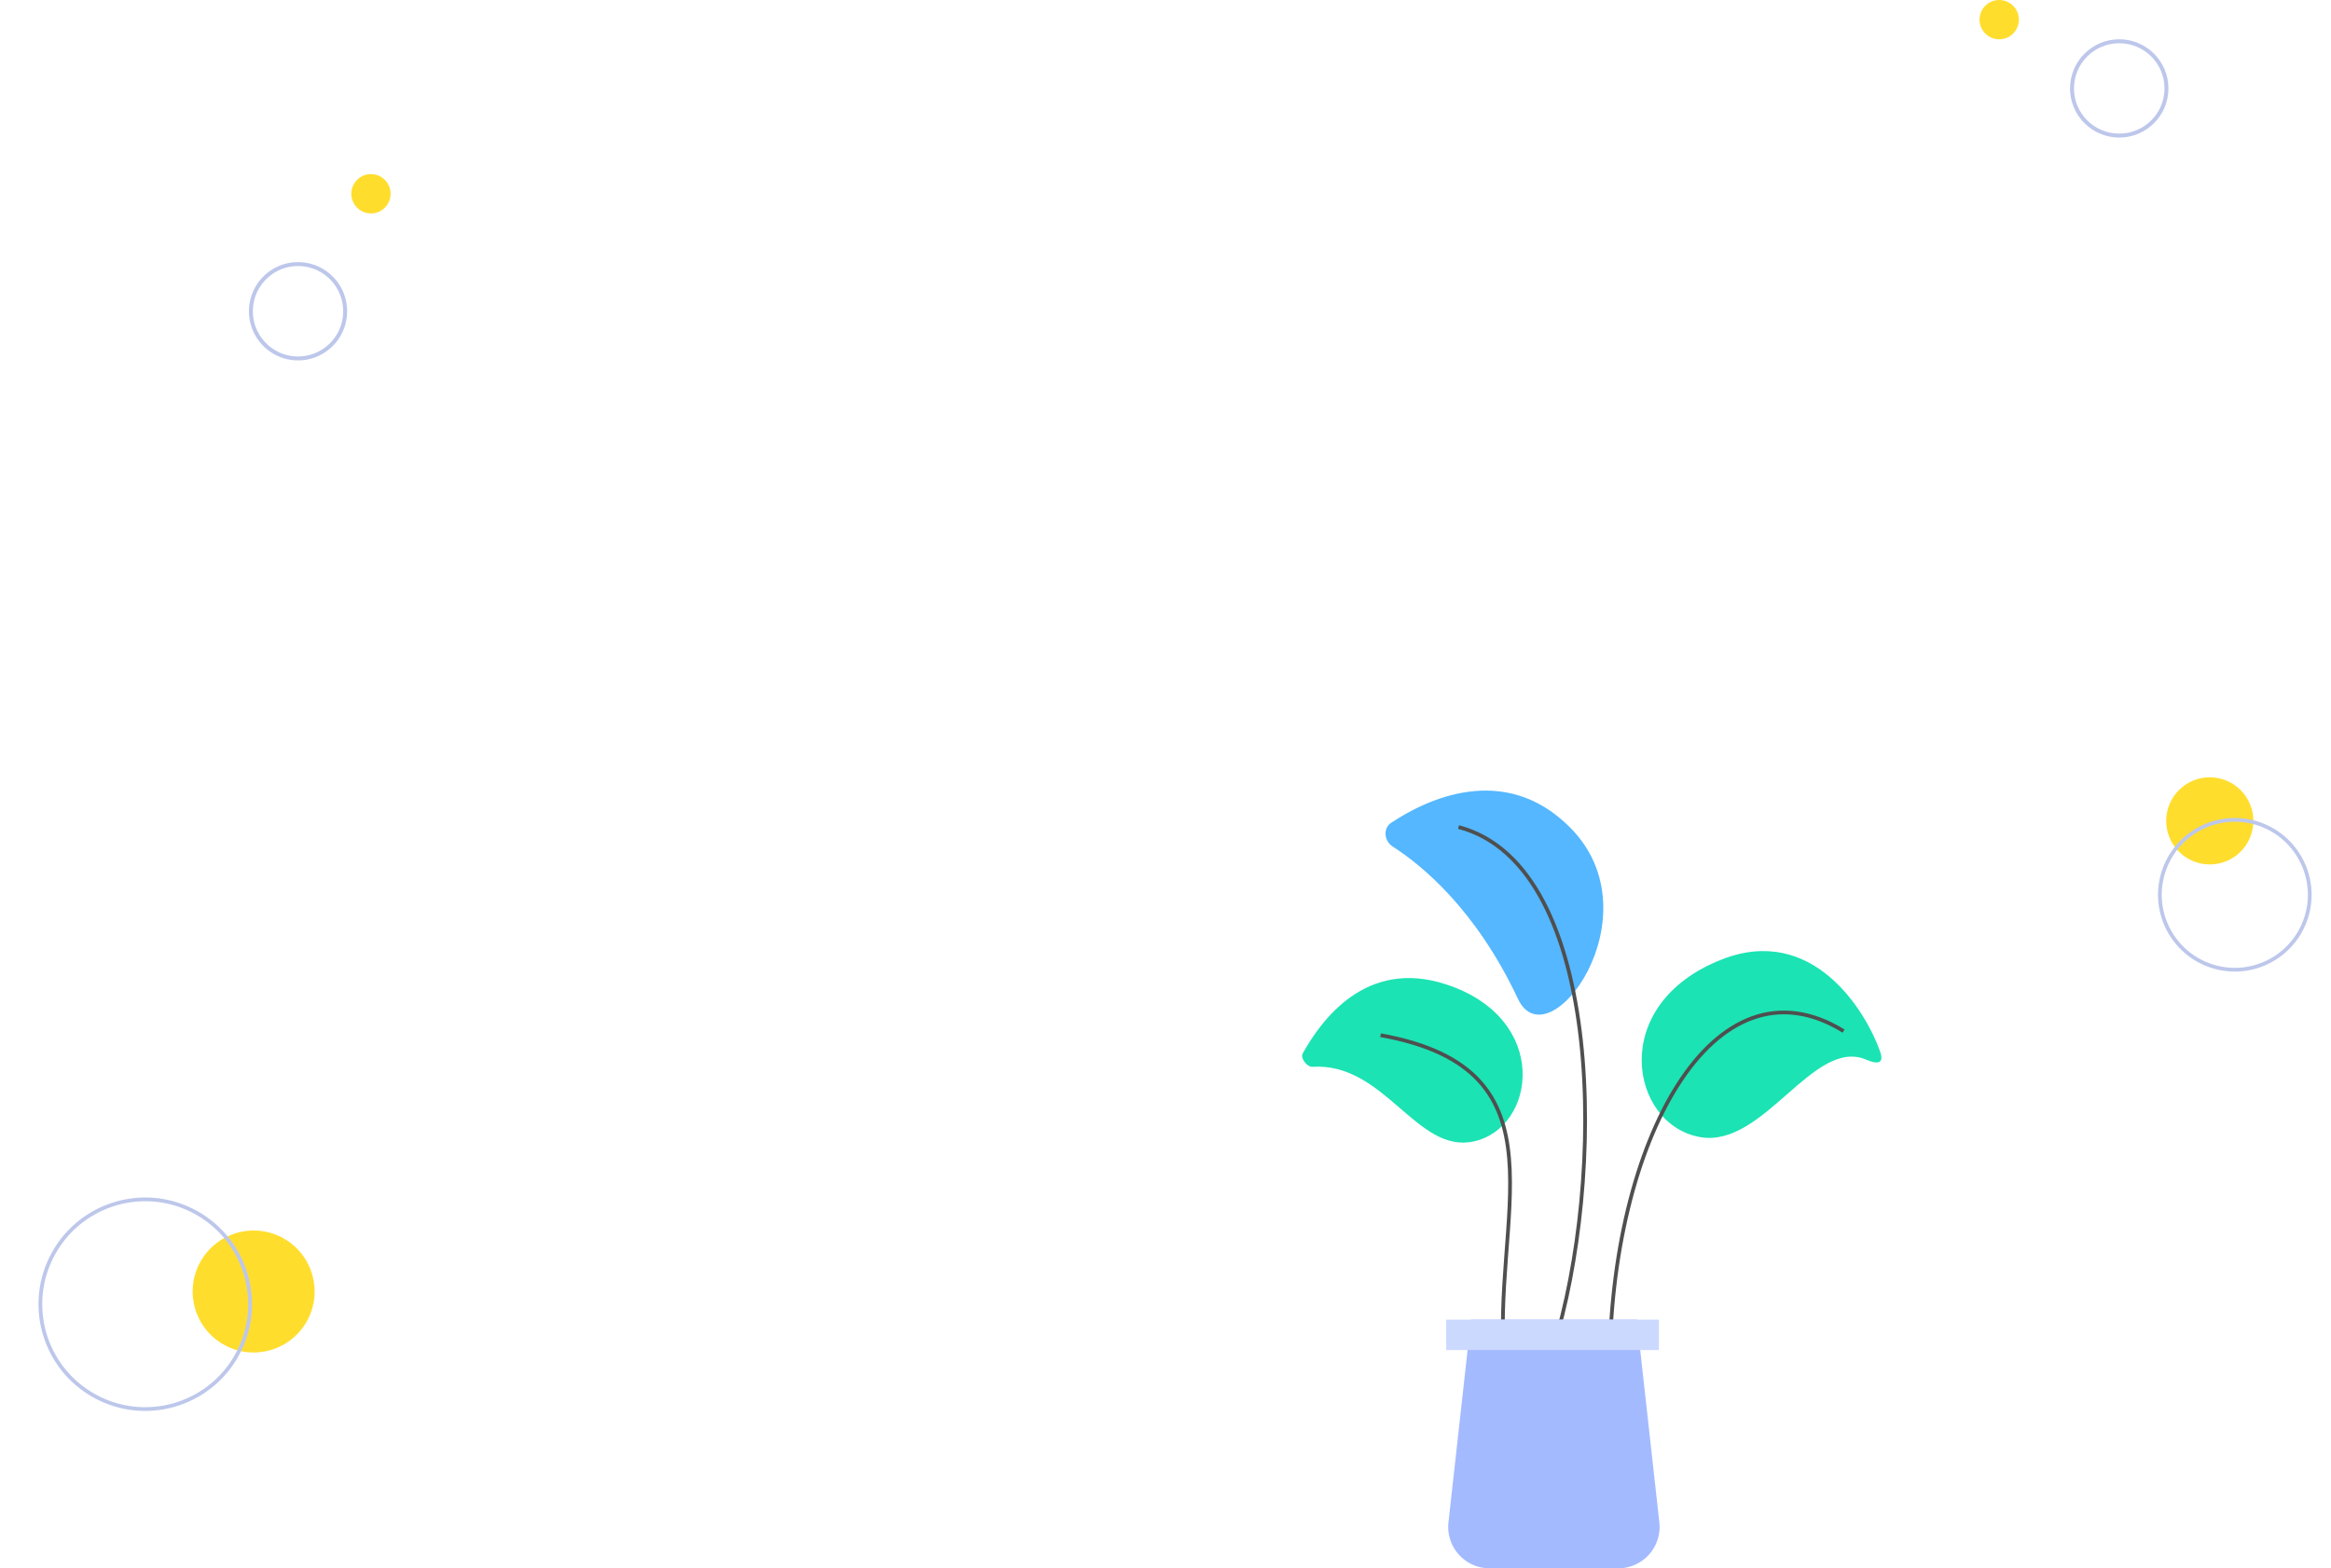 <svg height="419.734" viewBox="0 0 623.729 419.734" width="623.729" xmlns="http://www.w3.org/2000/svg"><path d="m144.691 61.266c24.252-9.455 38.455 13.754 42.309 24.734 1.088 3.1-.645 3.449-3.659 2.139-14.175-6.16-27.36 23.559-44.4 20.719-18.829-3.142-25.104-35.565 5.75-47.592z" fill="#1be3b3" transform="translate(316.101 195.486)"/><path d="m79.882 10.847c-17.655-17.722-38.649-7.381-47.864-1.261-2.275 1.511-1.882 4.91.419 6.381 7.612 4.867 22.18 16.667 33.494 40.74 8.118 17.274 37.323-22.399 13.951-45.86z" fill="#54b7ff" transform="translate(340.24 210.611)"/><path d="m38.971 70.543c-21.742-7.201-33.706 9.898-38.471 18.425-.72 1.29 1.126 3.687 2.6 3.6 19.34-1.223 27.85 23.347 43.168 19.969 16.576-3.659 20.654-32.737-7.297-41.994z" fill="#1be3b3" transform="translate(348.093 192.943)"/><path d="m74.9 153.622c13.91-44.462 14.289-129-25.33-139.454m12.38 144.987c-4.03-40.463 18.158-80.029-33.243-89.274m61.3 89.508c0-61.035 27.82-112.065 62.58-90.618" fill="none" stroke="#4f4f4f" transform="translate(340.706 207.175)"/><path d="m59.272 192.421h44.374l6.027 54.243a11.093 11.093 0 0 1 -11.025 12.318h-34.377a11.093 11.093 0 0 1 -11.026-12.318z" fill="#a3baff" transform="translate(334.334 160.752)"/><path d="m386.95 353.173h56.947v8.135h-56.947z" fill="#ccd9ff"/><circle cx="16.316" cy="16.316" fill="#ffdd2d" r="16.316" transform="matrix(.488 -.873 .873 .488 45.663 351.927)"/><circle cx="28.053" cy="28.053" fill="none" r="28.053" stroke="#bdc7eb" transform="matrix(.488 -.873 .873 .488 .681 359.848)"/><circle cx="11.666" cy="11.666" fill="#ffdd2d" r="11.666" transform="matrix(-.955 -.295 .295 -.955 598.992 234.274)"/><circle cx="20.057" cy="20.057" fill="none" r="20.057" stroke="#bdc7eb" transform="matrix(-.955 -.295 .295 -.955 611.23 264.544)"/><ellipse cx="534.948" cy="5.259" fill="#ffdd2d" rx="5.265" ry="5.259"/><ellipse cx="567.067" cy="23.665" fill="none" rx="12.637" ry="12.621" stroke="#bdc7eb" stroke-width="1.053"/><g transform="matrix(-.035 .999 -.999 -.035 104.699 46.781)"><ellipse cx="5.265" cy="5.259" fill="#ffdd2d" rx="5.265" ry="5.259"/><ellipse cx="37.384" cy="23.665" fill="none" rx="12.637" ry="12.621" stroke="#bdc7eb" stroke-width="1.053"/></g></svg>
